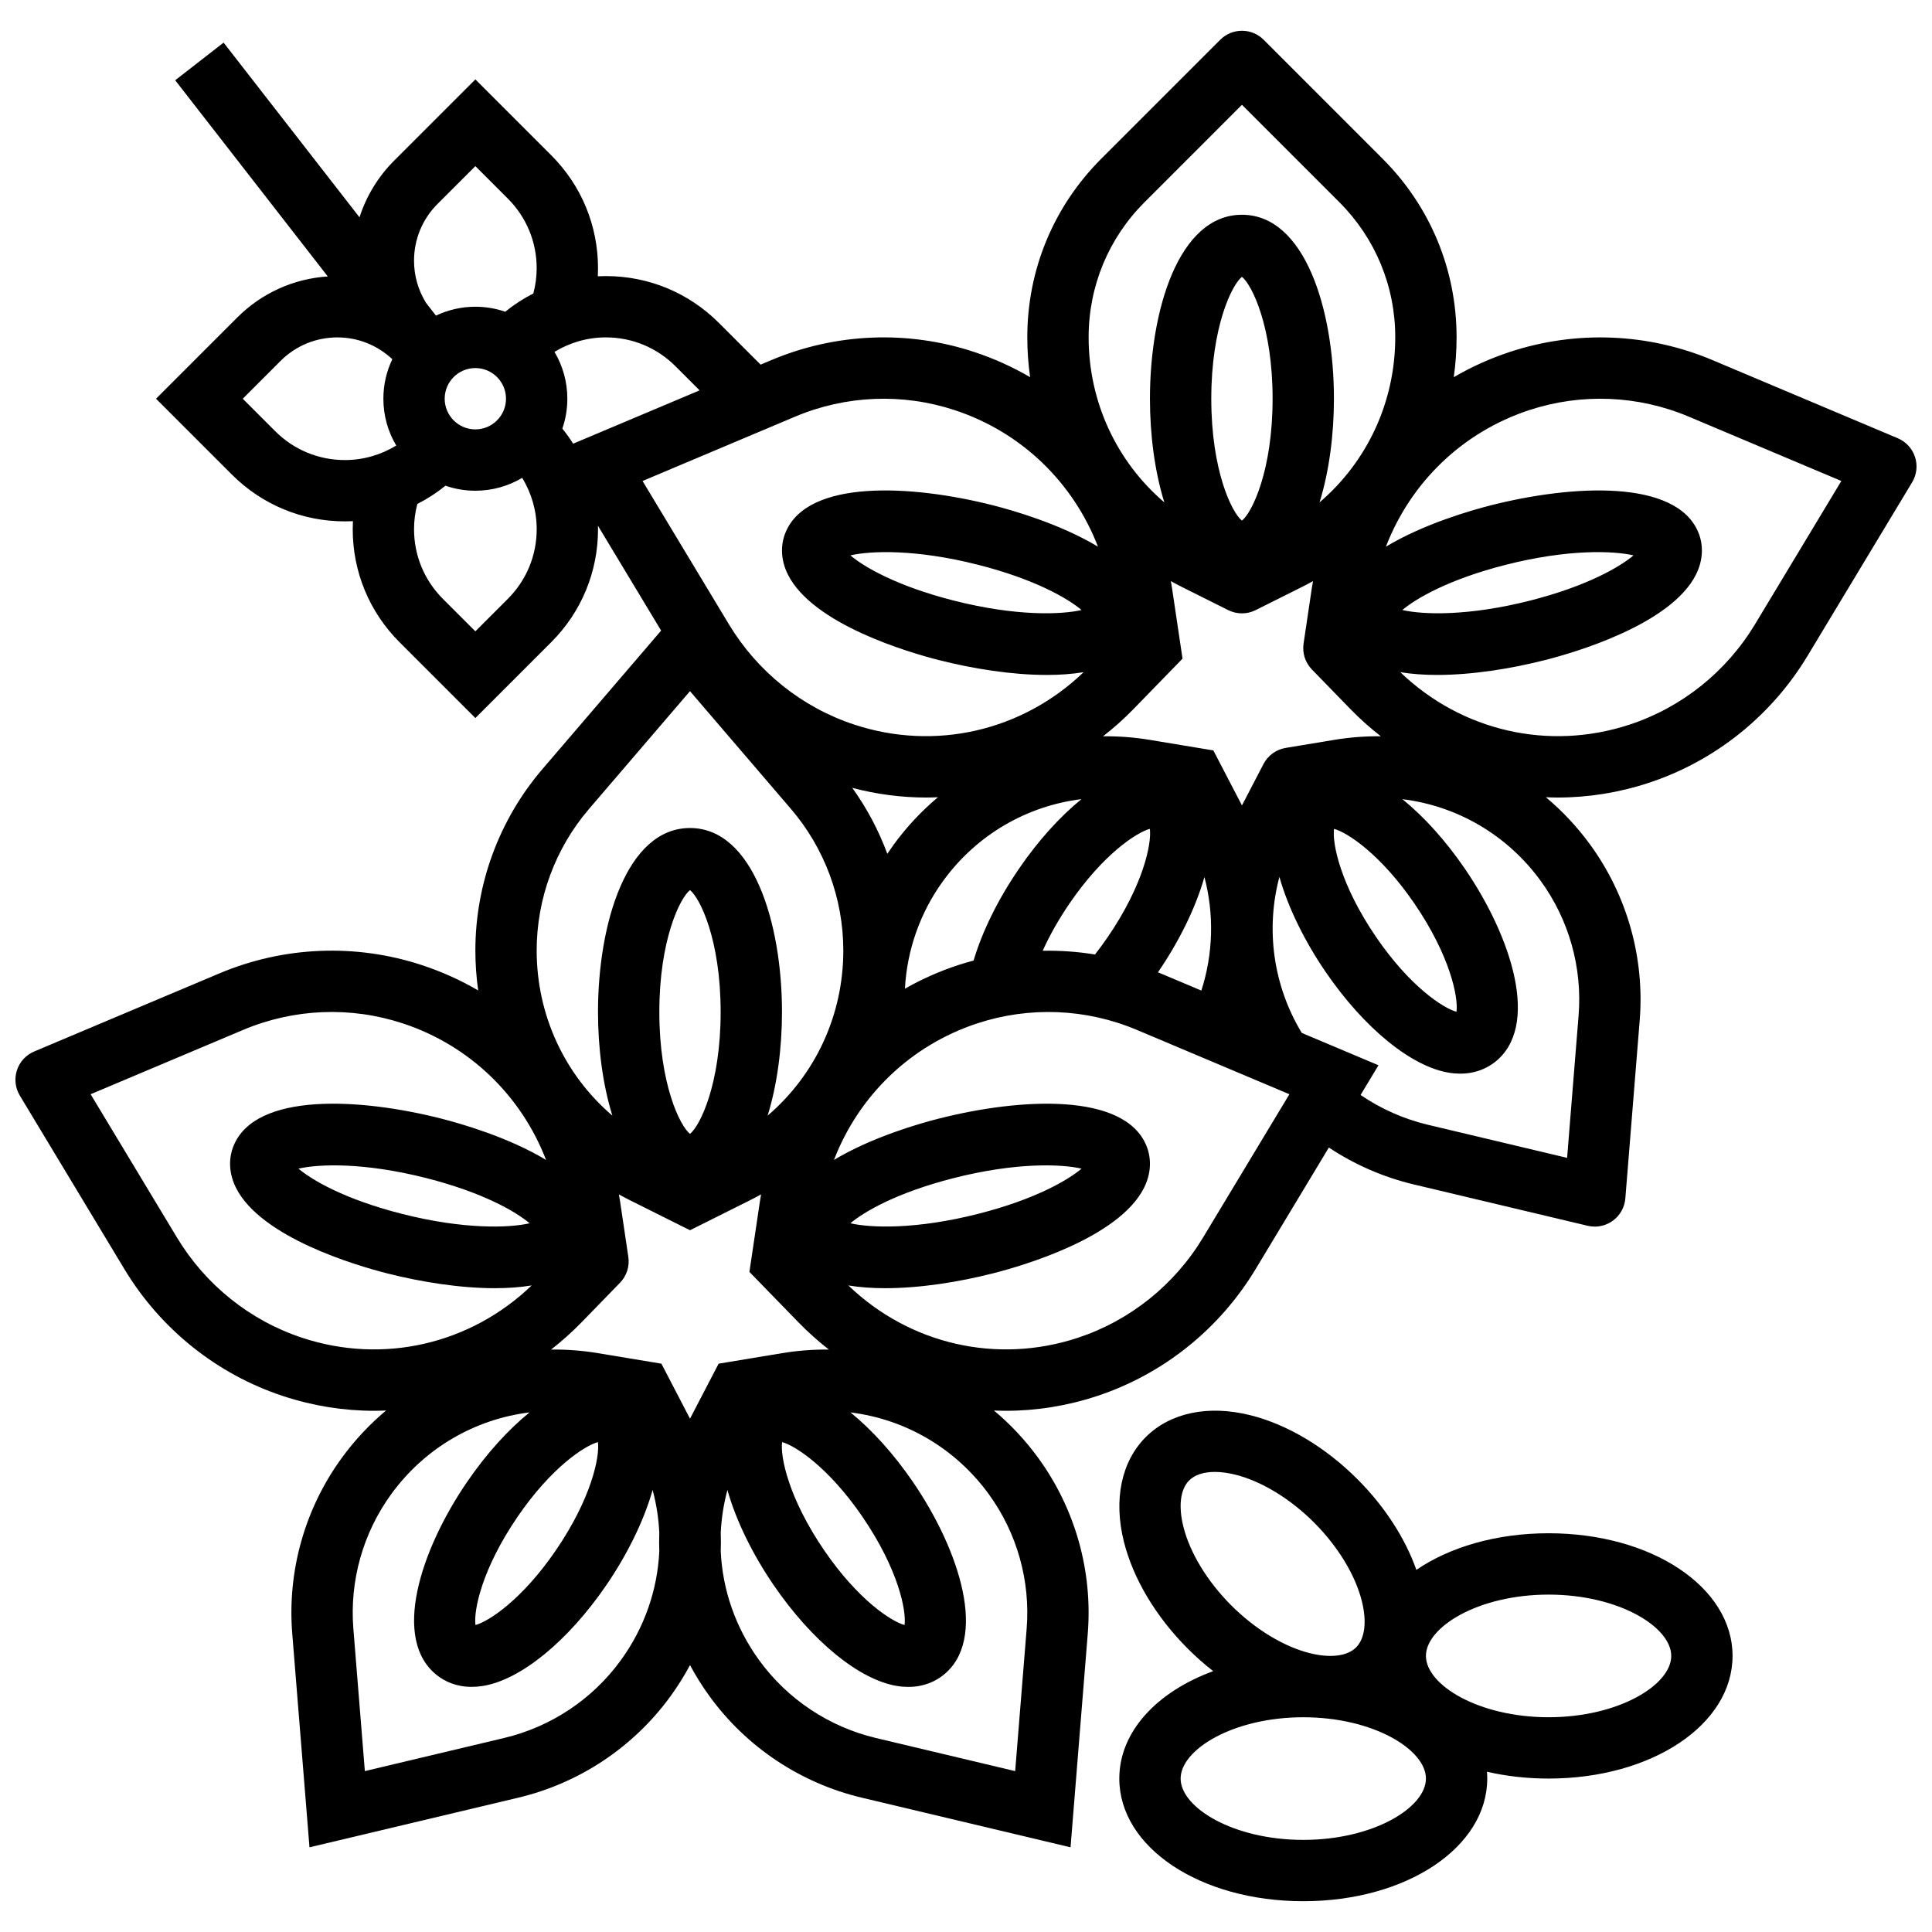 <?xml version="1.0" encoding="UTF-8"?>
<!-- Uploaded to: ICON Repo, www.iconrepo.com, Generator: ICON Repo Mixer Tools -->
<svg width="800px" height="800px" version="1.1" viewBox="144 144 512 512" xmlns="http://www.w3.org/2000/svg">
 <defs>
  <clipPath id="a">
   <path d="m148.09 152h503.81v482h-503.81z"/>
  </clipPath>
 </defs>
 <g clip-path="url(#a)">
  <path d="m651.5 265.11c-0.73-2.242-2.398-4.055-4.57-4.973l-49.094-20.703c-17.047-7.188-36.105-7.961-53.668-2.184-5.266 1.734-10.25 3.988-14.906 6.707 0.492-3.469 0.746-7 0.746-10.578 0-17.867-6.957-34.664-19.59-47.297l-31.543-31.551c-1.523-1.523-3.59-2.379-5.746-2.379s-4.223 0.855-5.746 2.379l-31.543 31.543c-12.637 12.637-19.594 29.434-19.594 47.301 0 3.578 0.254 7.113 0.746 10.578-4.656-2.719-9.641-4.973-14.906-6.707-17.562-5.781-36.621-5.004-53.668 2.184l-2.848 1.199-11.066-11.066c-7.996-7.996-18.637-12.402-29.949-12.402-0.711 0-1.422 0.02-2.129 0.055 0.035-0.707 0.055-1.414 0.055-2.129 0-11.316-4.406-21.953-12.406-29.953l-20.094-20.094-21.504 21.504c-4.289 4.289-7.402 9.434-9.203 15.047l-36.016-46.301-12.828 9.977 40.434 51.988c-9.07 0.602-17.52 4.414-24.008 10.902l-21.504 21.508 20.098 20.098c8.004 8 18.641 12.406 29.957 12.406 0.711 0 1.422-0.02 2.129-0.055-0.039 0.707-0.059 1.414-0.059 2.125 0 11.316 4.406 21.953 12.406 29.953l20.098 20.098 20.094-20.094c8.004-8 12.41-18.641 12.41-29.957 0-0.305-0.016-0.605-0.023-0.91l16.746 27.789-31.426 36.664c-11.48 13.391-17.801 30.477-17.801 48.113 0 3.578 0.254 7.113 0.75 10.582-4.656-2.719-9.641-4.973-14.906-6.707-17.562-5.781-36.621-5.004-53.668 2.184l-49.098 20.703c-2.172 0.914-3.84 2.731-4.57 4.973-0.73 2.242-0.449 4.691 0.766 6.711l27.707 45.98c9.602 15.934 24.551 27.891 42.094 33.664 7.949 2.617 16.07 3.891 24.109 3.891 1.051 0 2.098-0.035 3.148-0.078-4.348 3.641-8.305 7.848-11.754 12.586-9.793 13.449-14.449 29.988-13.109 46.562l4.566 56.613 55.336-13.156c16.195-3.852 30.508-13.379 40.297-26.824 1.945-2.676 3.684-5.453 5.211-8.309 1.527 2.856 3.262 5.633 5.211 8.309 9.789 13.449 24.102 22.977 40.297 26.824l55.336 13.156 4.562-56.613c1.336-16.574-3.32-33.109-13.109-46.562-3.449-4.738-7.402-8.949-11.754-12.586 1.047 0.043 2.094 0.078 3.148 0.078 8.035 0 16.164-1.277 24.109-3.891 17.543-5.777 32.492-17.73 42.094-33.664l19.406-32.211c6.84 4.535 14.465 7.867 22.469 9.77l46.121 10.965c0.621 0.148 1.25 0.219 1.879 0.219 1.699 0 3.375-0.535 4.777-1.551 1.918-1.395 3.133-3.559 3.324-5.922l3.805-47.168c1.336-16.574-3.32-33.109-13.109-46.562-3.449-4.738-7.406-8.949-11.754-12.586 1.047 0.043 2.098 0.078 3.148 0.078 8.035 0 16.16-1.273 24.109-3.891 17.543-5.773 32.492-17.73 42.094-33.664l27.707-45.98c1.219-2.019 1.5-4.469 0.77-6.707zm-204.17-67.539 25.797-25.801 25.797 25.797c9.566 9.566 14.832 22.285 14.832 35.809 0 17.16-7.445 32.969-20.062 43.758 2.57-8.27 3.812-18.012 3.812-27.469 0-23.48-7.629-48.754-24.379-48.754s-24.379 25.273-24.379 48.754c0 9.457 1.238 19.199 3.812 27.469-12.621-10.785-20.062-26.594-20.062-43.758 0-13.523 5.266-26.242 14.832-35.805zm25.797 84.395c-2.66-2.094-8.125-13.227-8.125-32.301s5.465-30.207 8.125-32.301c2.66 2.094 8.125 13.227 8.125 32.301s-5.465 30.207-8.125 32.301zm-211.28-32.301c0-4.481 3.644-8.125 8.125-8.125s8.125 3.644 8.125 8.125-3.644 8.125-8.125 8.125c-4.477 0-8.125-3.644-8.125-8.125zm-8.125-36.566c0-5.691 2.215-11.039 6.238-15.062l10.016-10.012 8.605 8.605c4.93 4.93 7.644 11.488 7.644 18.461 0 2.273-0.309 4.516-0.891 6.691-2.637 1.34-5.133 2.957-7.445 4.832-2.484-0.855-5.144-1.328-7.914-1.328-3.734 0-7.277 0.848-10.445 2.356l-2.625-3.375c-2.059-3.324-3.184-7.156-3.184-11.168zm-36.785 45.172-8.605-8.605 10.012-10.012c4.027-4.023 9.375-6.238 15.066-6.238 5.461 0 10.594 2.059 14.559 5.781-1.52 3.172-2.371 6.723-2.371 10.469 0 4.531 1.246 8.773 3.406 12.414-4.062 2.477-8.77 3.84-13.605 3.84-6.973 0-13.527-2.719-18.461-7.648zm61.641 44.434-8.602 8.605-8.605-8.605c-4.93-4.93-7.648-11.488-7.648-18.461 0-2.273 0.297-4.512 0.875-6.688 2.641-1.344 5.141-2.965 7.457-4.836 2.484 0.855 5.144 1.328 7.918 1.328 4.531 0 8.773-1.246 12.414-3.41 2.477 4.062 3.84 8.77 3.84 13.605 0 6.973-2.715 13.527-7.648 18.461zm14.449-45.121c0.855-2.484 1.324-5.148 1.324-7.918 0-4.531-1.246-8.773-3.406-12.414 4.062-2.477 8.77-3.84 13.605-3.84 6.973 0 13.531 2.715 18.461 7.648l6.391 6.391-33.508 14.129c-0.871-1.383-1.832-2.719-2.867-3.996zm61.703-3.176c13.43-5.66 28.441-6.273 42.27-1.719 17.695 5.824 31.406 19.156 37.977 36.191-10.039-6.059-22.723-9.668-27.75-10.949-21.727-5.527-49.176-6.977-55.031 7.129-1.461 3.523-1.246 7.5 0.609 11.203 6.648 13.277 32.254 20.691 39.945 22.648 9.219 2.344 19.469 3.957 28.664 3.957 3.438 0 6.719-0.234 9.754-0.73-16.262 15.613-39.348 20.941-60.766 13.891-13.852-4.559-25.66-14.012-33.254-26.617l-22.863-37.945zm75.891 51.25c-5.352 1.246-17.371 1.699-33.863-2.496-15.078-3.836-23.73-8.891-27.398-11.977 5.352-1.246 17.371-1.699 33.863 2.496 15.078 3.836 23.73 8.895 27.398 11.977zm20.941 96.297c-0.23-0.098-0.465-0.18-0.699-0.277 0.031-0.043 0.062-0.086 0.09-0.129 5.371-7.852 9.863-16.773 12.23-25.129 2.602 9.867 2.332 20.344-0.812 30.09zm-2.844-38.301c0.516 3.785-1.633 14.773-11.176 28.715-1.086 1.586-2.211 3.113-3.363 4.582-4.582-0.75-9.219-1.078-13.855-0.988 1.859-4.109 4.273-8.395 7.121-12.551 8.93-13.051 17.758-18.805 21.273-19.758zm-34.688 10.582c-5.555 8.121-9.719 16.574-12.02 24.32-1.379 0.371-2.75 0.766-4.113 1.211-4.957 1.633-9.664 3.734-14.082 6.242 0.543-10.258 4.043-20.203 10.148-28.59 8.895-12.219 22.164-19.859 36.637-21.641-5.703 4.637-11.438 10.953-16.57 18.457zm-33.207-6.375c-0.574 0.793-1.133 1.598-1.672 2.41-2.289-6.191-5.406-12.07-9.285-17.477 6.484 1.707 13.051 2.559 19.562 2.559 1.051 0 2.102-0.035 3.148-0.078-4.352 3.641-8.305 7.848-11.754 12.586zm-80.711-9.5 26.742-31.199 26.746 31.203c8.953 10.445 13.887 23.777 13.887 37.535 0 17.16-7.445 32.973-20.062 43.758 2.57-8.273 3.809-18.016 3.809-27.473 0-23.48-7.629-48.754-24.379-48.754s-24.379 25.273-24.379 48.754c0 9.457 1.238 19.199 3.812 27.473-12.617-10.789-20.062-26.598-20.062-43.762 0-13.758 4.93-27.09 13.887-37.535zm26.742 86.125c-2.66-2.094-8.125-13.227-8.125-32.301s5.465-30.207 8.125-32.301c2.66 2.094 8.125 13.227 8.125 32.301 0.004 19.074-5.465 30.207-8.125 32.301zm-102.72 54.059c-13.852-4.559-25.66-14.012-33.254-26.617l-22.863-37.945 40.449-17.059c13.43-5.66 28.441-6.273 42.27-1.719 17.695 5.824 31.406 19.156 37.977 36.191-10.039-6.059-22.723-9.672-27.75-10.949-21.727-5.527-49.176-6.977-55.031 7.129-1.461 3.523-1.246 7.5 0.609 11.203 6.648 13.277 32.254 20.691 39.945 22.648 9.219 2.348 19.469 3.957 28.664 3.957 3.438 0 6.719-0.234 9.754-0.73-16.266 15.613-39.344 20.945-60.77 13.891zm60.223-30.367c-5.352 1.246-17.371 1.699-33.863-2.496-15.082-3.836-23.73-8.895-27.398-11.977 5.352-1.246 17.371-1.699 33.863 2.496 15.082 3.836 23.73 8.895 27.398 11.977zm24.152 115.83c-7.508 10.316-18.488 17.625-30.918 20.578l-36.902 8.773-3.043-37.727c-1.023-12.703 2.547-25.379 10.051-35.691 8.895-12.219 22.164-19.859 36.637-21.641-5.703 4.629-11.434 10.949-16.566 18.449-12.371 18.082-20.105 41.844-7.852 51.297 1.879 1.449 4.867 2.992 9.078 2.992 0.914 0 1.891-0.074 2.922-0.234 10.016-1.586 22.578-11.828 32.777-26.738 5.387-7.875 9.895-16.832 12.258-25.211 1.008 3.738 1.594 7.543 1.77 11.355-0.059 1.648-0.059 3.297 0 4.941-0.488 10.188-3.918 20.207-10.211 28.855zm-6.055-57.836c0.516 3.785-1.633 14.773-11.176 28.719-8.93 13.055-17.754 18.805-21.273 19.758-0.516-3.785 1.633-14.773 11.176-28.719 8.93-13.051 17.754-18.805 21.273-19.758zm113.62 49.465-3.043 37.727-36.902-8.773c-12.43-2.953-23.41-10.262-30.918-20.578-6.293-8.648-9.723-18.668-10.207-28.852 0.059-1.645 0.059-3.293 0-4.941 0.176-3.812 0.762-7.617 1.77-11.355 2.359 8.379 6.867 17.336 12.258 25.211 10.199 14.91 22.762 25.156 32.777 26.738 1.031 0.164 2.004 0.234 2.922 0.234 4.211 0 7.199-1.547 9.078-2.992 12.25-9.449 4.516-33.215-7.852-51.297-5.133-7.504-10.867-13.82-16.57-18.453 14.473 1.781 27.746 9.426 36.641 21.645 7.5 10.305 11.07 22.98 10.047 35.688zm-64.809-49.465c3.519 0.953 12.344 6.707 21.273 19.758 9.543 13.945 11.691 24.934 11.176 28.719-3.519-0.953-12.344-6.707-21.273-19.758-9.539-13.945-11.691-24.934-11.176-28.719zm-0.016-23.57-16.809 2.789-7.582 14.574-7.582-14.578-16.809-2.789c-4.16-0.691-8.312-1-12.422-0.953 2.809-2.191 5.504-4.578 8.043-7.191l10.215-10.504c1.766-1.816 2.586-4.352 2.211-6.859l-2.168-14.578c-0.098-0.668-0.215-1.328-0.332-1.988 0.93 0.516 1.867 1.016 2.82 1.496l16.023 8.004 16.016-8.008c0.957-0.477 1.895-0.98 2.824-1.496-0.113 0.66-0.23 1.32-0.332 1.988l-2.762 18.559 13.02 13.387c2.539 2.613 5.234 5 8.043 7.195-4.106-0.047-8.258 0.262-12.418 0.953zm111.59-30.672c-7.594 12.605-19.406 22.055-33.254 26.617-21.426 7.047-44.504 1.719-60.766-13.891 3.031 0.496 6.312 0.73 9.754 0.73 9.195 0 19.445-1.609 28.664-3.957 7.691-1.957 33.297-9.371 39.945-22.648 1.855-3.703 2.07-7.684 0.609-11.203-5.856-14.105-33.305-12.652-55.031-7.129-5.027 1.277-17.711 4.891-27.75 10.949 6.57-17.035 20.281-30.367 37.977-36.191 13.832-4.551 28.844-3.941 42.27 1.719l40.449 17.059zm-93.477-3.754c3.668-3.082 12.32-8.141 27.398-11.977 16.492-4.195 28.512-3.742 33.863-2.496-3.668 3.082-12.32 8.141-27.398 11.977-16.492 4.191-28.512 3.742-33.863 2.496zm192.98-55.059-3.043 37.727-36.902-8.773c-6.371-1.516-12.434-4.211-17.832-7.891l4.746-7.875-20.324-8.57c-7.586-12.512-9.629-27.461-5.934-41.352 2.363 8.367 6.863 17.309 12.242 25.172 10.199 14.91 22.762 25.156 32.777 26.738 1.031 0.164 2.004 0.234 2.922 0.234 4.211 0 7.199-1.547 9.078-2.992 12.25-9.453 4.516-33.215-7.852-51.297-5.133-7.504-10.863-13.82-16.566-18.449 14.473 1.781 27.742 9.422 36.637 21.641 7.508 10.309 11.074 22.98 10.051 35.688zm-64.809-49.465c3.519 0.953 12.344 6.707 21.273 19.758 9.543 13.945 11.691 24.934 11.176 28.719-3.519-0.953-12.344-6.707-21.273-19.758-9.539-13.945-11.691-24.934-11.176-28.719zm-0.012-23.57-12.801 2.121c-2.523 0.418-4.699 2-5.879 4.266l-5.711 10.977-7.582-14.578-16.809-2.789c-4.16-0.691-8.312-1-12.422-0.953 2.809-2.191 5.504-4.578 8.043-7.191l13.02-13.387-2.762-18.559c-0.098-0.668-0.215-1.328-0.332-1.988 0.93 0.516 1.867 1.016 2.82 1.496l12.383 6.191c1.145 0.57 2.391 0.859 3.633 0.859 1.246 0 2.488-0.285 3.633-0.859l12.383-6.191c0.957-0.477 1.895-0.98 2.82-1.496-0.113 0.66-0.23 1.32-0.332 1.984l-2.168 14.578c-0.371 2.508 0.445 5.043 2.211 6.859l10.215 10.504c2.539 2.613 5.234 5.004 8.043 7.195-4.094-0.039-8.25 0.27-12.406 0.961zm111.59-30.672c-7.594 12.605-19.406 22.059-33.254 26.617-21.426 7.051-44.504 1.723-60.766-13.891 3.031 0.496 6.312 0.73 9.754 0.73 9.191 0 19.445-1.609 28.664-3.957 7.691-1.957 33.297-9.371 39.945-22.648 1.855-3.703 2.07-7.684 0.609-11.203-5.856-14.102-33.301-12.652-55.031-7.129-5.027 1.277-17.711 4.891-27.754 10.949 6.57-17.039 20.281-30.367 37.977-36.191 13.832-4.551 28.844-3.941 42.27 1.719l40.449 17.059zm-93.477-3.754c3.668-3.082 12.32-8.141 27.398-11.977 16.492-4.195 28.512-3.742 33.863-2.496-3.668 3.082-12.32 8.141-27.398 11.977-16.492 4.191-28.512 3.742-33.863 2.496z"/>
 </g>
 <path d="m554.39 550.33c-13.887 0-26.238 3.688-35.039 9.703-2.969-8.414-8.402-16.816-15.629-24.043-8.469-8.469-18.547-14.488-28.379-16.945-11.141-2.785-21.234-0.672-27.703 5.797s-8.582 16.566-5.801 27.703c2.457 9.828 8.477 19.906 16.945 28.375 2.148 2.148 4.398 4.137 6.723 5.949-14.953 5.492-24.879 16.062-24.879 28.469 0 18.227 21.414 32.504 48.754 32.504 27.34 0 48.754-14.277 48.754-32.504 0-0.605-0.027-1.211-0.074-1.809 5.09 1.168 10.574 1.809 16.328 1.809 27.34 0 48.754-14.277 48.754-32.504 0.004-18.227-21.414-32.504-48.754-32.504zm-96.777-1.727c-1.367-5.465-0.812-9.934 1.523-12.27 1.492-1.492 3.859-2.258 6.801-2.258 1.656 0 3.496 0.242 5.465 0.734 6.914 1.727 14.504 6.348 20.828 12.672s10.941 13.914 12.672 20.828c1.367 5.465 0.812 9.934-1.523 12.27-2.336 2.332-6.809 2.887-12.27 1.523-6.914-1.727-14.504-6.348-20.828-12.672-6.32-6.324-10.941-13.918-12.668-20.828zm31.77 82.988c-18.602 0-32.504-8.578-32.504-16.25s13.902-16.25 32.504-16.25c18.602 0 32.504 8.578 32.504 16.25 0 7.668-13.898 16.25-32.504 16.25zm65.008-32.504c-18.602 0-32.504-8.578-32.504-16.25 0-7.672 13.902-16.25 32.504-16.25s32.504 8.578 32.504 16.25c0 7.668-13.902 16.25-32.504 16.25z"/>
</svg>